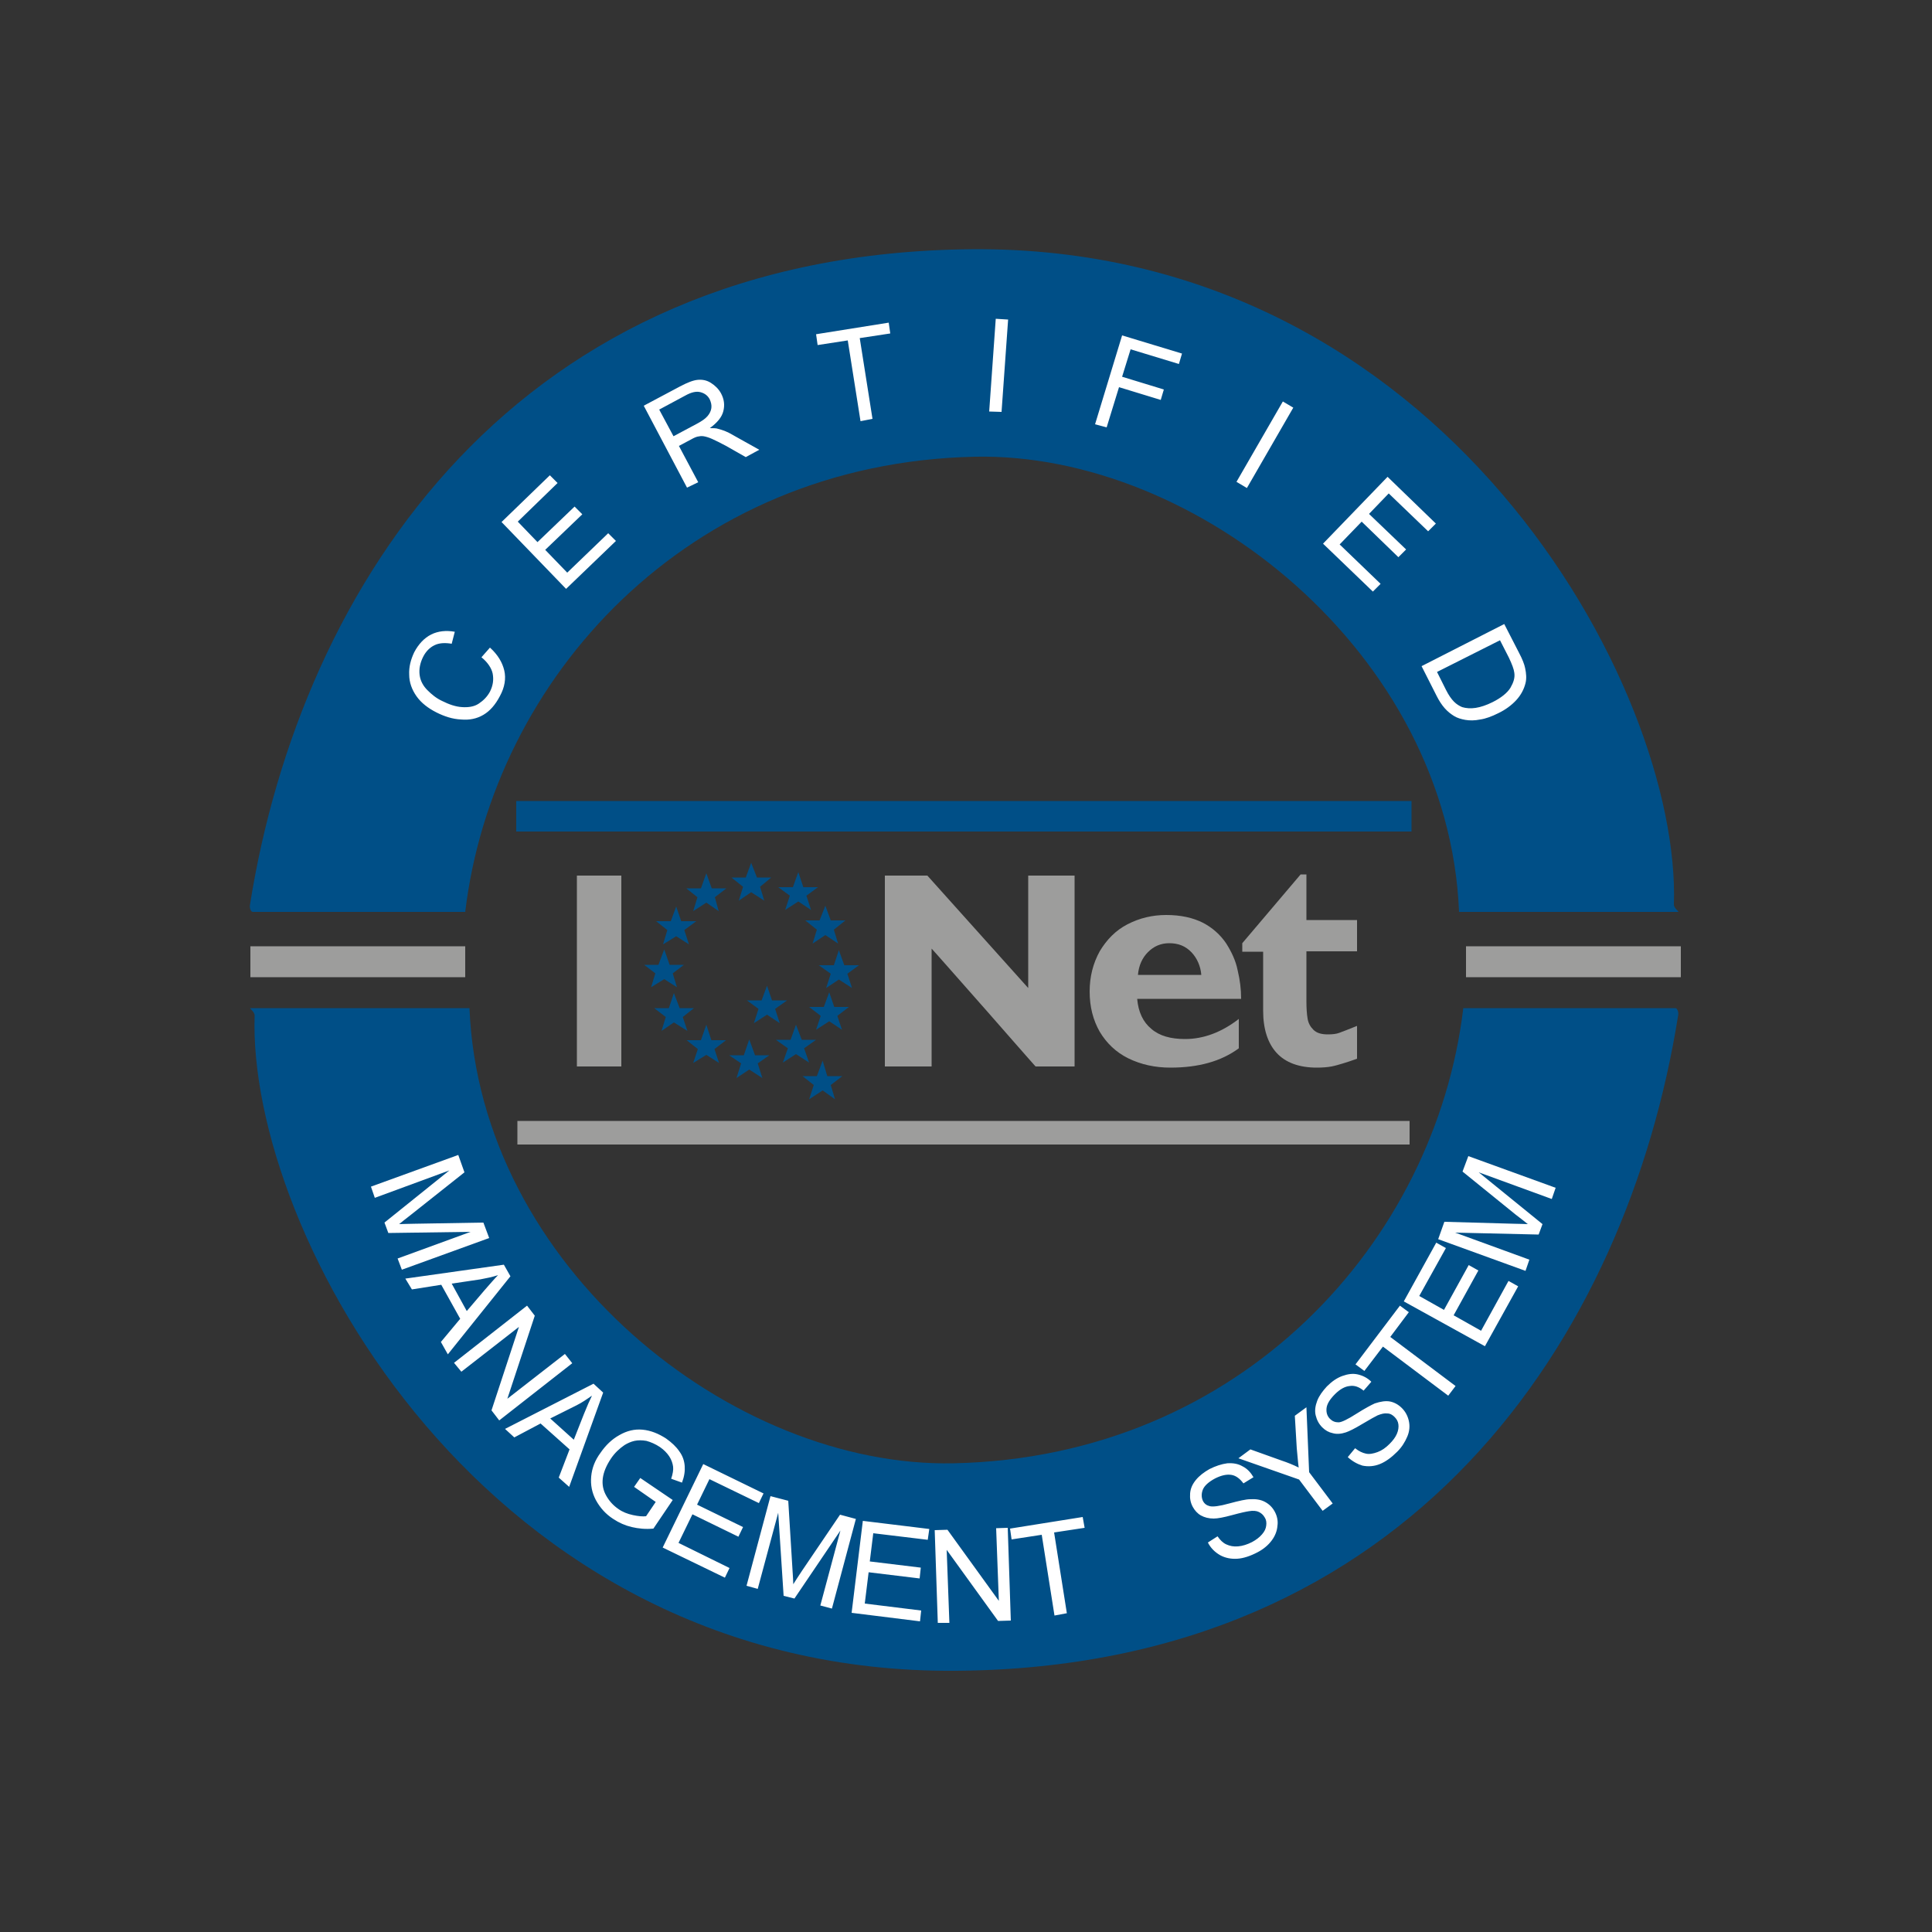 <svg xmlns="http://www.w3.org/2000/svg" xmlns:xlink="http://www.w3.org/1999/xlink" id="Capa_1" x="0px" y="0px" viewBox="0 0 500 500" style="enable-background:new 0 0 500 500;" xml:space="preserve"><rect x="0" y="0" width="500" height="500" fill="#333333" stroke="none"/><style type="text/css">			.st0{clip-path:url(#SVGID_00000124847040719492024280000017179749708240074135_);fill-rule:evenodd;clip-rule:evenodd;fill:#004F87;}			.st1{clip-path:url(#SVGID_00000155143403397153413220000008357733884996289704_);fill-rule:evenodd;clip-rule:evenodd;fill:#FFFFFF;}			.st2{clip-path:url(#SVGID_00000098202965294236947230000015605745776759083442_);fill-rule:evenodd;clip-rule:evenodd;fill:#004F87;}			.st3{clip-path:url(#SVGID_00000041272532476394538370000004892765373874659205_);fill-rule:evenodd;clip-rule:evenodd;fill:#9D9D9C;}			.st4{clip-path:url(#SVGID_00000140716377209316093340000008507220345777600660_);fill-rule:evenodd;clip-rule:evenodd;fill:#9D9D9C;}			.st5{clip-path:url(#SVGID_00000182512850760621460720000007017482780454457736_);fill-rule:evenodd;clip-rule:evenodd;fill:#FFFFFF;}			.st6{clip-path:url(#SVGID_00000071547183607649035040000016424170153557704094_);fill-rule:evenodd;clip-rule:evenodd;fill:#004F87;}			.st7{clip-path:url(#SVGID_00000157271905612368593160000016442866432549051296_);fill-rule:evenodd;clip-rule:evenodd;fill:#9D9D9C;}			.st8{clip-path:url(#SVGID_00000160896843161248730140000007679165897313941405_);fill-rule:evenodd;clip-rule:evenodd;fill:#9D9D9C;}			.st9{clip-path:url(#SVGID_00000078743688143880824650000007743924228467669646_);fill-rule:evenodd;clip-rule:evenodd;fill:#9D9D9C;}			.st10{clip-path:url(#SVGID_00000154405263790540850160000006946068714301737366_);fill-rule:evenodd;clip-rule:evenodd;fill:#9D9D9C;}			.st11{clip-path:url(#SVGID_00000080899638138023637150000009227334841259958145_);fill-rule:evenodd;clip-rule:evenodd;fill:#9D9D9C;}			.st12{clip-path:url(#SVGID_00000082331391072769264900000014371246863218931841_);fill-rule:evenodd;clip-rule:evenodd;fill:#004F87;}			.st13{clip-path:url(#SVGID_00000044875103271757280910000002759046511056758934_);fill-rule:evenodd;clip-rule:evenodd;fill:#004F87;}			.st14{clip-path:url(#SVGID_00000049935551071245022670000003885006043388564110_);fill-rule:evenodd;clip-rule:evenodd;fill:#004F87;}			.st15{clip-path:url(#SVGID_00000047061164000204663530000009464855077072172735_);fill-rule:evenodd;clip-rule:evenodd;fill:#004F87;}			.st16{clip-path:url(#SVGID_00000068659018175344254070000000904019976024151210_);fill-rule:evenodd;clip-rule:evenodd;fill:#004F87;}			.st17{clip-path:url(#SVGID_00000111884129616532129770000004443122838775262633_);fill-rule:evenodd;clip-rule:evenodd;fill:#004F87;}			.st18{clip-path:url(#SVGID_00000057135120974327190710000003224027931256842907_);fill-rule:evenodd;clip-rule:evenodd;fill:#004F87;}			.st19{clip-path:url(#SVGID_00000155119155026866260400000015888137370364814507_);fill-rule:evenodd;clip-rule:evenodd;fill:#004F87;}			.st20{clip-path:url(#SVGID_00000105398227150966907820000011431154832431219340_);fill-rule:evenodd;clip-rule:evenodd;fill:#004F87;}			.st21{clip-path:url(#SVGID_00000124850032426533942140000001790127813689628341_);fill-rule:evenodd;clip-rule:evenodd;fill:#004F87;}			.st22{clip-path:url(#SVGID_00000073686831628515791990000018050698289587322010_);fill-rule:evenodd;clip-rule:evenodd;fill:#004F87;}			.st23{clip-path:url(#SVGID_00000006683104386199829770000011623407627548494757_);fill-rule:evenodd;clip-rule:evenodd;fill:#004F87;}			.st24{clip-path:url(#SVGID_00000113312543881892632000000016260143247812631459_);fill-rule:evenodd;clip-rule:evenodd;fill:#004F87;}			.st25{clip-path:url(#SVGID_00000054243577184565684190000013906865767524389807_);fill-rule:evenodd;clip-rule:evenodd;fill:#004F87;}</style><g>	<g>		<defs>			<rect id="SVGID_1_" x="10.3" y="10.8" width="478.3" height="477.4"></rect>		</defs>		<clipPath id="SVGID_00000149368325330589479010000017854126795844786849_">			<use xlink:href="#SVGID_1_" style="overflow:visible;"></use>		</clipPath>					<path style="clip-path:url(#SVGID_00000149368325330589479010000017854126795844786849_);fill-rule:evenodd;clip-rule:evenodd;fill:#004F87;" d="   M251.5,64.5c122.2-1,183.6,113.8,181.7,169.6c0,1,1.5,1.9,1.1,1.9h-56.7c-2.7-66.9-68-119-125.3-117.8   c-74.6,1.6-124.7,57.5-131.9,117.8H65.4c-0.4,0-0.9-0.9-0.7-1.9C77.9,151.3,133.4,65.5,251.5,64.5"></path>	</g>	<g>		<defs>			<rect id="SVGID_00000082327844680791174540000000198699314007074947_" x="10.3" y="10.8" width="478.3" height="477.4"></rect>		</defs>		<clipPath id="SVGID_00000142859409773799181650000000084578960066970509_">			<use xlink:href="#SVGID_00000082327844680791174540000000198699314007074947_" style="overflow:visible;"></use>		</clipPath>					<path style="clip-path:url(#SVGID_00000142859409773799181650000000084578960066970509_);fill-rule:evenodd;clip-rule:evenodd;fill:#FFFFFF;" d="   M371.9,173.9l2.3,4.6c0.7,1.4,1.4,2.4,2.1,3.1c0.7,0.7,1.4,1.1,2.1,1.4c1,0.3,2.2,0.4,3.5,0.2c1.3-0.2,2.8-0.7,4.4-1.5   c2.2-1.1,3.8-2.4,4.6-3.7c0.8-1.4,1.2-2.6,1-3.9c-0.1-0.9-0.6-2.2-1.4-3.9l-2.3-4.5L371.9,173.9z M367.9,172.4l21.4-10.9l3.8,7.4   c0.9,1.7,1.4,3,1.6,4c0.3,1.4,0.4,2.7,0.1,3.9c-0.4,1.6-1.2,3.1-2.4,4.4c-1.2,1.3-2.8,2.5-4.7,3.4c-1.6,0.8-3.2,1.4-4.6,1.6   c-1.5,0.3-2.7,0.3-3.9,0.1c-1.1-0.2-2.1-0.5-2.9-1c-0.8-0.5-1.6-1.1-2.4-2c-0.8-0.9-1.5-2-2.1-3.2L367.9,172.4z M342.4,140.7   l16.7-17.3l12.5,12.1l-2,2l-10.2-9.8l-5.1,5.3l9.6,9.2l-2,2l-9.5-9.2l-5.7,5.9l10.6,10.2l-2,2L342.4,140.7z M320,124.7l12-20.8   l2.7,1.6l-12,20.8L320,124.7z M283.4,109.8l7-23l15.5,4.7l-0.8,2.7l-12.5-3.8l-2.2,7.1l10.8,3.3l-0.8,2.7l-10.8-3.3l-3.2,10.4   L283.4,109.8z M256,106.5l1.7-24l3.2,0.2l-1.7,23.9L256,106.5z M222.7,109l-3.3-20.9l-7.8,1.2l-0.4-2.8l18.8-3l0.4,2.8l-7.9,1.2   l3.3,20.9L222.7,109z M174.3,112.9l6-3.2c1.3-0.7,2.2-1.3,2.8-2c0.6-0.7,0.9-1.4,1-2.1c0.1-0.8-0.1-1.5-0.4-2.2   c-0.5-1-1.3-1.6-2.4-1.9c-1.1-0.3-2.4,0-4,0.9l-6.7,3.6L174.3,112.9z M177.8,126.2L166.6,105l9.4-5c1.9-1,3.4-1.6,4.6-1.7   c1.2-0.1,2.3,0.1,3.4,0.8c1.1,0.7,2,1.6,2.6,2.7c0.8,1.5,1,3,0.6,4.6c-0.4,1.6-1.6,3-3.5,4.4c0.9,0,1.7,0,2.2,0.2   c1.2,0.3,2.5,0.8,3.8,1.6l6.8,3.8l-3.5,1.9l-5.1-2.9c-1.5-0.8-2.7-1.4-3.6-1.8c-0.9-0.4-1.6-0.6-2.2-0.7c-0.6-0.1-1.1,0-1.6,0.1   c-0.4,0.1-0.9,0.3-1.6,0.7l-3.2,1.7l5,9.4L177.8,126.2z M146.5,152.4l-16.7-17.3l12.5-12.1l2,2L134,135l5.1,5.3l9.6-9.2l2,2   l-9.6,9.2l5.7,5.9l10.6-10.2l2,2L146.5,152.4z M124.6,170.1l2.2-2.5c2,1.8,3.2,3.8,3.7,5.9s0.1,4.4-1.1,6.6   c-1.2,2.3-2.6,3.9-4.3,4.9c-1.7,1-3.6,1.4-5.8,1.2c-2.2-0.1-4.3-0.8-6.3-1.8c-2.2-1.1-4-2.5-5.2-4.2c-1.2-1.7-1.9-3.6-1.9-5.6   c-0.1-2,0.4-3.9,1.3-5.8c1.1-2.1,2.6-3.7,4.4-4.6c1.8-0.9,3.9-1.1,6.1-0.7l-0.8,3.1c-1.8-0.3-3.3-0.2-4.5,0.4   c-1.2,0.6-2.2,1.6-2.9,3c-0.8,1.6-1.1,3.2-0.9,4.7c0.2,1.5,0.9,2.8,2,3.9s2.3,2.1,3.8,2.8c1.8,0.9,3.5,1.5,5.2,1.6   c1.6,0.1,3.1-0.1,4.3-0.9c1.2-0.8,2.2-1.8,2.9-3.1c0.8-1.6,1-3.1,0.7-4.7C127.2,172.9,126.2,171.4,124.6,170.1"></path>	</g>	<g>		<defs>			<rect id="SVGID_00000020395774567922743680000005782664355196494783_" x="10.3" y="10.8" width="478.3" height="477.4"></rect>		</defs>		<clipPath id="SVGID_00000183244898359454010810000009164769351080073910_">			<use xlink:href="#SVGID_00000020395774567922743680000005782664355196494783_" style="overflow:visible;"></use>		</clipPath>					<path style="clip-path:url(#SVGID_00000183244898359454010810000009164769351080073910_);fill-rule:evenodd;clip-rule:evenodd;fill:#004F87;" d="   M247.5,432.4C125.3,433.4,64,318.6,65.9,262.8c0-1-1.5-1.9-1.1-1.9h56.7c2.7,66.9,68,119,125.3,117.8   c74.6-1.6,124.7-57.5,131.9-117.8h54.9c0.4,0,0.9,0.9,0.7,1.9C421.1,345.6,365.6,431.5,247.5,432.4"></path>	</g>	<g>		<defs>			<rect id="SVGID_00000046298065755852789360000000447762205545703559_" x="10.3" y="10.8" width="478.3" height="477.4"></rect>		</defs>		<clipPath id="SVGID_00000079487147798608615690000007057972555953746334_">			<use xlink:href="#SVGID_00000046298065755852789360000000447762205545703559_" style="overflow:visible;"></use>		</clipPath>					<rect x="64.8" y="244.9" style="clip-path:url(#SVGID_00000079487147798608615690000007057972555953746334_);fill-rule:evenodd;clip-rule:evenodd;fill:#9D9D9C;" width="55.6" height="8"></rect>	</g>	<g>		<defs>			<rect id="SVGID_00000125568359461996336200000007492434360361501629_" x="10.3" y="10.8" width="478.3" height="477.4"></rect>		</defs>		<clipPath id="SVGID_00000146495968906426014940000009072795924943444381_">			<use xlink:href="#SVGID_00000125568359461996336200000007492434360361501629_" style="overflow:visible;"></use>		</clipPath>					<rect x="379.4" y="244.9" style="clip-path:url(#SVGID_00000146495968906426014940000009072795924943444381_);fill-rule:evenodd;clip-rule:evenodd;fill:#9D9D9C;" width="55.6" height="8"></rect>	</g>	<g>		<defs>			<rect id="SVGID_00000118371727613385975000000011410606853836788107_" x="10.3" y="10.8" width="478.3" height="477.4"></rect>		</defs>		<clipPath id="SVGID_00000078732866442035820980000001673265579842377867_">			<use xlink:href="#SVGID_00000118371727613385975000000011410606853836788107_" style="overflow:visible;"></use>		</clipPath>					<path style="clip-path:url(#SVGID_00000078732866442035820980000001673265579842377867_);fill-rule:evenodd;clip-rule:evenodd;fill:#FFFFFF;" d="   M394.8,328.9l-22.6-8.2l1.6-4.5l17.9,0.5c1.7,0,2.9,0.1,3.7,0.1c-0.7-0.6-1.8-1.4-3.2-2.5l-13.7-11.1l1.5-4l22.6,8.2l-1,2.9   l-18.9-6.9l16.5,13.4l-1,2.7l-21.6-0.5l19.2,7L394.8,328.9z M384.3,348.4l-21-11.6l8.4-15.2l2.5,1.4l-6.9,12.4l6.4,3.6l6.4-11.6   l2.5,1.4l-6.4,11.6l7.1,4l7.1-12.9l2.5,1.4L384.3,348.4z M374.8,361.2l-16.9-12.7l-4.8,6.3l-2.3-1.7l11.5-15.2l2.3,1.7l-4.8,6.4   l16.9,12.7L374.8,361.2z M348.8,377.1l1.9-2.3c1,0.8,1.9,1.2,2.8,1.4c0.9,0.2,1.9,0,3-0.4c1.1-0.4,2.1-1.1,3.1-2.1   c0.9-0.9,1.5-1.7,1.9-2.6c0.4-0.9,0.5-1.8,0.4-2.5c-0.1-0.8-0.5-1.4-1-1.9c-0.5-0.5-1.1-0.9-1.9-0.9c-0.7-0.1-1.5,0.1-2.5,0.5   c-0.6,0.3-1.9,1-3.9,2.2s-3.4,1.9-4.3,2.2c-1.2,0.4-2.4,0.5-3.4,0.2c-1-0.2-1.9-0.7-2.7-1.5c-0.9-0.9-1.4-1.9-1.7-3.1   c-0.3-1.2-0.1-2.5,0.4-3.8c0.5-1.3,1.4-2.5,2.5-3.7c1.3-1.3,2.6-2.2,4-2.7c1.4-0.5,2.7-0.7,4-0.4c1.3,0.3,2.5,0.9,3.5,1.9l-2,2.3   c-1.2-1-2.4-1.4-3.6-1.2c-1.2,0.1-2.5,0.8-3.8,2.1c-1.4,1.4-2.1,2.6-2.2,3.7c-0.1,1.1,0.2,2,0.9,2.7c0.6,0.6,1.3,0.9,2.2,0.9   c0.8,0,2.4-0.8,4.6-2.2c2.2-1.4,3.9-2.3,4.8-2.7c1.5-0.5,2.8-0.7,3.9-0.5s2.2,0.8,3.1,1.7s1.5,2,1.8,3.3c0.3,1.3,0.2,2.7-0.4,4.1   s-1.4,2.7-2.6,3.9c-1.5,1.5-3,2.6-4.5,3.2s-3,0.7-4.5,0.4C351.3,378.9,350,378.2,348.8,377.1 M342.3,391l-6.1-8.1l-15.7-5.5   l3.1-2.3l8.1,2.9c1.5,0.5,3,1.1,4.4,1.8c-0.2-1.4-0.3-3.1-0.5-5l-0.5-8.4l3-2.2l0.7,16.8l6.1,8.1L342.3,391z M312.6,399.2l2.5-1.6   c0.7,1,1.4,1.7,2.3,2.1s1.8,0.6,3,0.5c1.2-0.1,2.4-0.5,3.6-1.1c1.1-0.6,1.9-1.2,2.6-2s1-1.5,1.1-2.3c0.1-0.8,0-1.5-0.4-2.1   c-0.4-0.7-0.9-1.1-1.5-1.4c-0.6-0.3-1.5-0.4-2.6-0.2c-0.7,0.1-2.1,0.4-4.3,1c-2.2,0.6-3.8,0.9-4.8,0.9c-1.3,0-2.4-0.3-3.3-0.8   c-0.9-0.5-1.6-1.3-2.1-2.2c-0.6-1.1-0.8-2.2-0.7-3.5c0.1-1.3,0.6-2.4,1.5-3.5c0.9-1.1,2.1-2,3.5-2.8c1.6-0.8,3.1-1.3,4.6-1.5   c1.5-0.1,2.8,0.1,4,0.8c1.2,0.6,2.1,1.6,2.8,2.8l-2.6,1.6c-0.9-1.2-1.9-2-3.1-2.2c-1.2-0.2-2.6,0.1-4.2,0.9   c-1.7,0.9-2.8,1.9-3.2,2.9c-0.4,1-0.4,2,0,2.9c0.4,0.8,1,1.2,1.8,1.4c0.8,0.2,2.5,0,5-0.7c2.6-0.7,4.4-1.1,5.4-1.1   c1.5-0.1,2.8,0.1,3.9,0.7c1.1,0.6,1.9,1.4,2.5,2.5c0.6,1.1,0.9,2.4,0.7,3.7c-0.1,1.3-0.6,2.6-1.5,3.8c-0.9,1.2-2.1,2.2-3.6,3   c-1.9,1-3.7,1.6-5.3,1.7c-1.6,0.1-3.1-0.2-4.4-0.9C314.4,401.7,313.3,400.6,312.6,399.2 M272.9,418.1l-3.3-20.9l-7.8,1.2l-0.4-2.8   l18.8-3l0.5,2.8l-7.9,1.2l3.3,20.9L272.9,418.1z M242.7,420l-0.8-24l3.3-0.1l13.3,18.4l-0.7-18.8l3-0.1l0.8,24l-3.3,0.1   l-13.3-18.4l0.7,18.9L242.7,420z M220.4,417.4l2.9-23.8l17.2,2.1l-0.4,2.8l-14.1-1.7l-0.9,7.3l13.2,1.6l-0.3,2.8l-13.2-1.6l-1,8.1   l14.6,1.8l-0.3,2.8L220.4,417.4z M193.2,410.4l6.2-23.2l4.6,1.2l1.1,17.9c0.1,1.7,0.2,2.9,0.2,3.7c0.5-0.8,1.2-1.9,2.2-3.4   l9.9-14.6l4.1,1.1l-6.2,23.2l-3-0.8l5.2-19.4l-11.9,17.6l-2.8-0.7l-1.4-21.5l-5.3,19.7L193.2,410.4z M171.5,400.5l10.5-21.6   l15.6,7.6l-1.2,2.5l-12.8-6.2l-3.2,6.6l11.9,5.8l-1.2,2.5l-11.9-5.8l-3.6,7.4l13.2,6.5l-1.2,2.5L171.5,400.5z M164.1,384.8   l1.6-2.3l8.4,5.7l-5,7.4c-2,0.2-3.9,0-5.6-0.4c-1.7-0.4-3.3-1.1-4.8-2.1c-2-1.3-3.4-2.9-4.5-4.9c-1-1.9-1.4-3.9-1.2-6.1   s1-4.2,2.4-6.1c1.3-1.9,2.9-3.5,4.9-4.6c1.9-1.1,3.9-1.6,6-1.4s4.1,1,6.1,2.3c1.4,1,2.6,2.1,3.4,3.3c0.9,1.2,1.3,2.5,1.4,3.8   c0.1,1.3-0.1,2.7-0.7,4.3l-2.8-1c0.4-1.2,0.6-2.3,0.5-3.1s-0.4-1.8-1-2.7c-0.6-0.9-1.4-1.7-2.4-2.4c-1.2-0.8-2.4-1.3-3.5-1.6   c-1.1-0.2-2.2-0.2-3.1,0c-0.9,0.2-1.8,0.6-2.6,1.1c-1.3,0.9-2.5,2-3.5,3.5c-1.2,1.8-1.9,3.5-2.1,5.1c-0.2,1.6,0.1,3.1,0.9,4.5   c0.8,1.4,1.8,2.5,3.1,3.4c1.1,0.8,2.4,1.3,3.8,1.6c1.4,0.3,2.5,0.4,3.4,0.3l2.5-3.7L164.1,384.8z M142.4,367.1l6.1,5.5l2.6-6.6   c0.8-2,1.5-3.6,2.1-4.8c-1.3,0.9-2.6,1.8-4,2.5L142.4,367.1z M130.7,369.8l22.9-11.7l2.5,2.3l-8.8,24.4l-2.7-2.4l2.8-7.3l-7.5-6.7   l-6.8,3.6L130.7,369.8z M117.5,352.7l18.9-14.8l2,2.6l-7.1,21.5l14.9-11.6l1.9,2.4l-18.9,14.8l-2-2.6l7.1-21.6l-14.9,11.6   L117.5,352.7z M116.9,332.2l3.9,7.1l4.6-5.4c1.4-1.6,2.6-3,3.5-3.9c-1.5,0.5-3,0.8-4.6,1.1L116.9,332.2z M104.9,330.9l25.5-3.6   l1.7,3l-16.2,20.2l-1.8-3.2l5-6l-4.9-8.8l-7.6,1.2L104.9,330.9z M96,307.1l22.6-8.2l1.6,4.5l-14,11.1c-1.3,1-2.3,1.8-2.9,2.3   c0.9,0,2.3-0.1,4.1-0.1l17.7-0.3l1.5,4l-22.6,8.2l-1.1-2.9l18.9-6.9l-21.3,0.3l-1-2.7l16.8-13.5L97,310L96,307.1z"></path>	</g>	<g>		<defs>			<rect id="SVGID_00000036960112927564401800000005124174246402825353_" x="10.3" y="10.8" width="478.3" height="477.4"></rect>		</defs>		<clipPath id="SVGID_00000121246590167757732730000006988733231665019793_">			<use xlink:href="#SVGID_00000036960112927564401800000005124174246402825353_" style="overflow:visible;"></use>		</clipPath>					<rect x="133.6" y="207.3" style="clip-path:url(#SVGID_00000121246590167757732730000006988733231665019793_);fill-rule:evenodd;clip-rule:evenodd;fill:#004F87;" width="231.7" height="7.9"></rect>	</g>	<g>		<defs>			<rect id="SVGID_00000000203806850606602690000018030778093985739148_" x="10.3" y="10.8" width="478.3" height="477.4"></rect>		</defs>		<clipPath id="SVGID_00000006700518284905304130000012784657480333673397_">			<use xlink:href="#SVGID_00000000203806850606602690000018030778093985739148_" style="overflow:visible;"></use>		</clipPath>					<rect x="133.9" y="290.1" style="clip-path:url(#SVGID_00000006700518284905304130000012784657480333673397_);fill-rule:evenodd;clip-rule:evenodd;fill:#9D9D9C;" width="230.9" height="6.1"></rect>	</g>	<g>		<defs>			<rect id="SVGID_00000143576700137886446800000001299310221114708155_" x="10.3" y="10.8" width="478.3" height="477.4"></rect>		</defs>		<clipPath id="SVGID_00000110467052219098553330000004472101525727459459_">			<use xlink:href="#SVGID_00000143576700137886446800000001299310221114708155_" style="overflow:visible;"></use>		</clipPath>					<rect x="149.3" y="226.6" style="clip-path:url(#SVGID_00000110467052219098553330000004472101525727459459_);fill-rule:evenodd;clip-rule:evenodd;fill:#9D9D9C;" width="11.5" height="49.4"></rect>	</g>	<g>		<defs>			<rect id="SVGID_00000059289225740657706060000005559987131208230060_" x="10.3" y="10.8" width="478.3" height="477.4"></rect>		</defs>		<clipPath id="SVGID_00000146488901729066009900000001578133938461356985_">			<use xlink:href="#SVGID_00000059289225740657706060000005559987131208230060_" style="overflow:visible;"></use>		</clipPath>					<path style="clip-path:url(#SVGID_00000146488901729066009900000001578133938461356985_);fill-rule:evenodd;clip-rule:evenodd;fill:#9D9D9C;" d="   M229,226.6h11l26.1,29.1v-29.1h12V276H268c-1.1-1.2-2.8-3.2-5.2-5.9c-2.4-2.7-4.7-5.4-7.1-8.1c-2.4-2.7-5.4-6.1-9-10.2   c-3.6-4.1-5.5-6.2-5.6-6.3V276H229L229,226.6L229,226.6z"></path>	</g>	<g>		<defs>			<rect id="SVGID_00000090979300143355399370000005340669013029936790_" x="10.3" y="10.8" width="478.3" height="477.4"></rect>		</defs>		<clipPath id="SVGID_00000091711231663972319860000017525607075140627882_">			<use xlink:href="#SVGID_00000090979300143355399370000005340669013029936790_" style="overflow:visible;"></use>		</clipPath>					<path style="clip-path:url(#SVGID_00000091711231663972319860000017525607075140627882_);fill-rule:evenodd;clip-rule:evenodd;fill:#9D9D9C;" d="   M336.6,226.3h1.5v11.8h13.1v8.1h-13.1v13c0,1.7,0.1,3.2,0.3,4.4c0.2,1.2,0.7,2.1,1.5,2.9c0.8,0.8,2,1.2,3.7,1.2   c1.2,0,2.2-0.1,3-0.4c0.8-0.3,2.4-0.9,4.6-1.8v8.5c-1.4,0.5-2.6,0.9-3.6,1.2c-1,0.3-2,0.6-3,0.8c-1.1,0.2-2.4,0.3-3.8,0.3   c-4.6,0-8.1-1.3-10.4-3.8c-2.3-2.5-3.5-6.2-3.5-10.9v-15.3h-5.4v-2.2L336.6,226.3z"></path>	</g>	<g>		<defs>			<rect id="SVGID_00000091711820036164948020000012874392272791277488_" x="10.3" y="10.8" width="478.3" height="477.4"></rect>		</defs>		<clipPath id="SVGID_00000064334671243239215030000010101895968411745429_">			<use xlink:href="#SVGID_00000091711820036164948020000012874392272791277488_" style="overflow:visible;"></use>		</clipPath>					<path style="clip-path:url(#SVGID_00000064334671243239215030000010101895968411745429_);fill-rule:evenodd;clip-rule:evenodd;fill:#9D9D9C;" d="   M302.6,244.1c-2.2,0-4,0.8-5.5,2.3c-1.5,1.5-2.4,3.5-2.6,5.9h16.4c-0.2-2.3-1.1-4.3-2.5-5.8C306.8,244.8,304.9,244.1,302.6,244.1    M301.8,236.8c3.8,0,6.9,0.7,9.5,2c2.5,1.3,4.5,3.1,6,5.3c1.4,2.2,2.5,4.5,3,7c0.6,2.5,0.9,4.9,0.9,7.4h-26.9   c0.3,3.4,1.5,6,3.7,7.8c2.1,1.8,5,2.6,8.7,2.6c4.7,0,9.4-1.7,13.9-5.2v7.6c-4.6,3.4-10.5,5-17.7,5c-4,0-7.6-0.8-10.9-2.4   c-3.2-1.6-5.6-3.9-7.4-6.9c-1.7-3-2.6-6.4-2.6-10.4c0-3.9,0.9-7.3,2.6-10.4c1.8-3,4.1-5.4,7.2-7   C294.9,237.6,298.2,236.8,301.8,236.8"></path>	</g>	<g>		<defs>			<rect id="SVGID_00000084491155857535425380000011629468926595396245_" x="10.3" y="10.8" width="478.3" height="477.4"></rect>		</defs>		<clipPath id="SVGID_00000183249671166773660680000007293833218663113660_">			<use xlink:href="#SVGID_00000084491155857535425380000011629468926595396245_" style="overflow:visible;"></use>		</clipPath>					<polygon style="clip-path:url(#SVGID_00000183249671166773660680000007293833218663113660_);fill-rule:evenodd;clip-rule:evenodd;fill:#004F87;" points="   217.1,245.9 218.5,249.8 222.3,249.8 219.3,252 220.5,255.7 217.1,253.5 213.8,255.7 215,252 211.9,249.8 215.8,249.8   "></polygon>	</g>	<g>		<defs>			<rect id="SVGID_00000183237432619610286170000003627145506601481392_" x="10.3" y="10.8" width="478.3" height="477.4"></rect>		</defs>		<clipPath id="SVGID_00000106848224817380818760000016496044166975630742_">			<use xlink:href="#SVGID_00000183237432619610286170000003627145506601481392_" style="overflow:visible;"></use>		</clipPath>					<polygon style="clip-path:url(#SVGID_00000106848224817380818760000016496044166975630742_);fill-rule:evenodd;clip-rule:evenodd;fill:#004F87;" points="   214.6,256.8 215.9,260.6 219.7,260.6 216.7,262.9 217.9,266.5 214.6,264.3 211.2,266.5 212.4,262.9 209.4,260.6 213.2,260.6   "></polygon>	</g>	<g>		<defs>			<rect id="SVGID_00000019640538736740103790000005516071464998825357_" x="10.3" y="10.8" width="478.3" height="477.4"></rect>		</defs>		<clipPath id="SVGID_00000072239202724585632520000003195726074413742468_">			<use xlink:href="#SVGID_00000019640538736740103790000005516071464998825357_" style="overflow:visible;"></use>		</clipPath>					<polygon style="clip-path:url(#SVGID_00000072239202724585632520000003195726074413742468_);fill-rule:evenodd;clip-rule:evenodd;fill:#004F87;" points="   206,265.2 207.5,269.1 211.2,269.1 208.1,271.3 209.4,275 206,272.8 202.6,275 203.9,271.3 200.8,269.1 204.6,269.1   "></polygon>	</g>	<g>		<defs>			<rect id="SVGID_00000010300275071193094120000011488688725143116196_" x="10.3" y="10.8" width="478.3" height="477.4"></rect>		</defs>		<clipPath id="SVGID_00000167390940816528417080000010690582438876635039_">			<use xlink:href="#SVGID_00000010300275071193094120000011488688725143116196_" style="overflow:visible;"></use>		</clipPath>					<polygon style="clip-path:url(#SVGID_00000167390940816528417080000010690582438876635039_);fill-rule:evenodd;clip-rule:evenodd;fill:#004F87;" points="   198.5,255.1 199.8,258.9 203.7,258.9 200.6,261.1 201.8,264.8 198.5,262.6 195.1,264.8 196.3,261.1 193.3,258.9 197.1,258.9   "></polygon>	</g>	<g>		<defs>			<rect id="SVGID_00000080186645881762985070000011826463587945020849_" x="10.3" y="10.8" width="478.3" height="477.4"></rect>		</defs>		<clipPath id="SVGID_00000183934089417907460280000000356683570844311451_">			<use xlink:href="#SVGID_00000080186645881762985070000011826463587945020849_" style="overflow:visible;"></use>		</clipPath>					<polygon style="clip-path:url(#SVGID_00000183934089417907460280000000356683570844311451_);fill-rule:evenodd;clip-rule:evenodd;fill:#004F87;" points="   212.9,274.5 214.1,278.5 218,278.5 215,280.8 216.1,284.5 212.9,282.2 209.4,284.5 210.6,280.8 207.7,278.5 211.4,278.5   "></polygon>	</g>	<g>		<defs>			<rect id="SVGID_00000132083740548399286030000008331492500368493993_" x="10.3" y="10.8" width="478.3" height="477.4"></rect>		</defs>		<clipPath id="SVGID_00000005960865850188929750000014552659899090337722_">			<use xlink:href="#SVGID_00000132083740548399286030000008331492500368493993_" style="overflow:visible;"></use>		</clipPath>					<polygon style="clip-path:url(#SVGID_00000005960865850188929750000014552659899090337722_);fill-rule:evenodd;clip-rule:evenodd;fill:#004F87;" points="   193.9,269 195.4,273.1 199.1,273.1 196.1,275.2 197.3,279 193.9,276.8 190.6,279 191.8,275.2 188.7,273.1 192.5,273.1   "></polygon>	</g>	<g>		<defs>			<rect id="SVGID_00000134928250594483402710000006615816563197170357_" x="10.3" y="10.8" width="478.3" height="477.4"></rect>		</defs>		<clipPath id="SVGID_00000121267494941966016990000016785127017438555295_">			<use xlink:href="#SVGID_00000134928250594483402710000006615816563197170357_" style="overflow:visible;"></use>		</clipPath>					<polygon style="clip-path:url(#SVGID_00000121267494941966016990000016785127017438555295_);fill-rule:evenodd;clip-rule:evenodd;fill:#004F87;" points="   182.8,265.2 184.1,269.2 187.9,269.2 184.9,271.5 186.1,275.1 182.8,273 179.4,275.1 180.6,271.5 177.7,269.2 181.4,269.2   "></polygon>	</g>	<g>		<defs>			<rect id="SVGID_00000084500593410563195480000002916345940405444749_" x="10.3" y="10.8" width="478.3" height="477.4"></rect>		</defs>		<clipPath id="SVGID_00000127751802095263425140000016372250119576798381_">			<use xlink:href="#SVGID_00000084500593410563195480000002916345940405444749_" style="overflow:visible;"></use>		</clipPath>					<polygon style="clip-path:url(#SVGID_00000127751802095263425140000016372250119576798381_);fill-rule:evenodd;clip-rule:evenodd;fill:#004F87;" points="   174.4,257 175.9,260.9 179.6,260.9 176.7,263.2 177.9,266.8 174.4,264.6 171.2,266.8 172.3,263.2 169.3,260.9 173.1,260.9   "></polygon>	</g>	<g>		<defs>			<rect id="SVGID_00000021110985709730305620000007861437648267467443_" x="10.3" y="10.8" width="478.3" height="477.4"></rect>		</defs>		<clipPath id="SVGID_00000032641818121562769690000001547773157261395092_">			<use xlink:href="#SVGID_00000021110985709730305620000007861437648267467443_" style="overflow:visible;"></use>		</clipPath>					<polygon style="clip-path:url(#SVGID_00000032641818121562769690000001547773157261395092_);fill-rule:evenodd;clip-rule:evenodd;fill:#004F87;" points="   171.9,245.7 173.3,249.7 177,249.7 174.1,251.9 175.2,255.5 171.9,253.4 168.5,255.5 169.6,251.9 166.7,249.7 170.4,249.7   "></polygon>	</g>	<g>		<defs>			<rect id="SVGID_00000054955028076892039450000012922169053613247135_" x="10.3" y="10.8" width="478.3" height="477.4"></rect>		</defs>		<clipPath id="SVGID_00000142170495156130698530000016742680592745332902_">			<use xlink:href="#SVGID_00000054955028076892039450000012922169053613247135_" style="overflow:visible;"></use>		</clipPath>					<polygon style="clip-path:url(#SVGID_00000142170495156130698530000016742680592745332902_);fill-rule:evenodd;clip-rule:evenodd;fill:#004F87;" points="   175,234.6 176.3,238.4 180.2,238.4 177.1,240.7 178.3,244.4 175,242.3 171.6,244.4 172.7,240.7 169.8,238.4 173.6,238.4   "></polygon>	</g>	<g>		<defs>			<rect id="SVGID_00000145758711044172644810000003879506348118176191_" x="10.3" y="10.8" width="478.3" height="477.4"></rect>		</defs>		<clipPath id="SVGID_00000014596264942164299530000014470459923337629590_">			<use xlink:href="#SVGID_00000145758711044172644810000003879506348118176191_" style="overflow:visible;"></use>		</clipPath>					<polygon style="clip-path:url(#SVGID_00000014596264942164299530000014470459923337629590_);fill-rule:evenodd;clip-rule:evenodd;fill:#004F87;" points="   182.8,226 184.2,229.9 188,229.9 185,232.2 186,235.8 182.8,233.6 179.4,235.8 180.5,232.2 177.6,229.9 181.4,229.9   "></polygon>	</g>	<g>		<defs>			<rect id="SVGID_00000039831954616803663070000018267856551700522915_" x="10.3" y="10.8" width="478.3" height="477.4"></rect>		</defs>		<clipPath id="SVGID_00000017488917994863515250000018075503939444317883_">			<use xlink:href="#SVGID_00000039831954616803663070000018267856551700522915_" style="overflow:visible;"></use>		</clipPath>					<polygon style="clip-path:url(#SVGID_00000017488917994863515250000018075503939444317883_);fill-rule:evenodd;clip-rule:evenodd;fill:#004F87;" points="   194.4,223.3 195.9,227.1 199.6,227.1 196.7,229.5 197.8,233.1 194.4,230.9 191.2,233.1 192.3,229.5 189.3,227.1 193,227.1   "></polygon>	</g>	<g>		<defs>			<rect id="SVGID_00000041284513886856189980000010541369389924126141_" x="10.3" y="10.8" width="478.3" height="477.4"></rect>		</defs>		<clipPath id="SVGID_00000104697368317846139890000002245080321949364647_">			<use xlink:href="#SVGID_00000041284513886856189980000010541369389924126141_" style="overflow:visible;"></use>		</clipPath>					<polygon style="clip-path:url(#SVGID_00000104697368317846139890000002245080321949364647_);fill-rule:evenodd;clip-rule:evenodd;fill:#004F87;" points="   206.6,225.7 207.9,229.6 211.7,229.6 208.7,231.8 209.9,235.5 206.6,233.3 203.2,235.5 204.4,231.8 201.4,229.6 205.2,229.6   "></polygon>	</g>	<g>		<defs>			<rect id="SVGID_00000007393819195921818770000005858016440939671170_" x="10.3" y="10.8" width="478.3" height="477.4"></rect>		</defs>		<clipPath id="SVGID_00000176034035040492793620000003577364521956122251_">			<use xlink:href="#SVGID_00000007393819195921818770000005858016440939671170_" style="overflow:visible;"></use>		</clipPath>					<polygon style="clip-path:url(#SVGID_00000176034035040492793620000003577364521956122251_);fill-rule:evenodd;clip-rule:evenodd;fill:#004F87;" points="   213.6,234.4 215,238.2 218.8,238.2 215.8,240.6 216.9,244.2 213.6,242 210.3,244.2 211.4,240.6 208.4,238.2 212.1,238.2   "></polygon>	</g></g></svg>